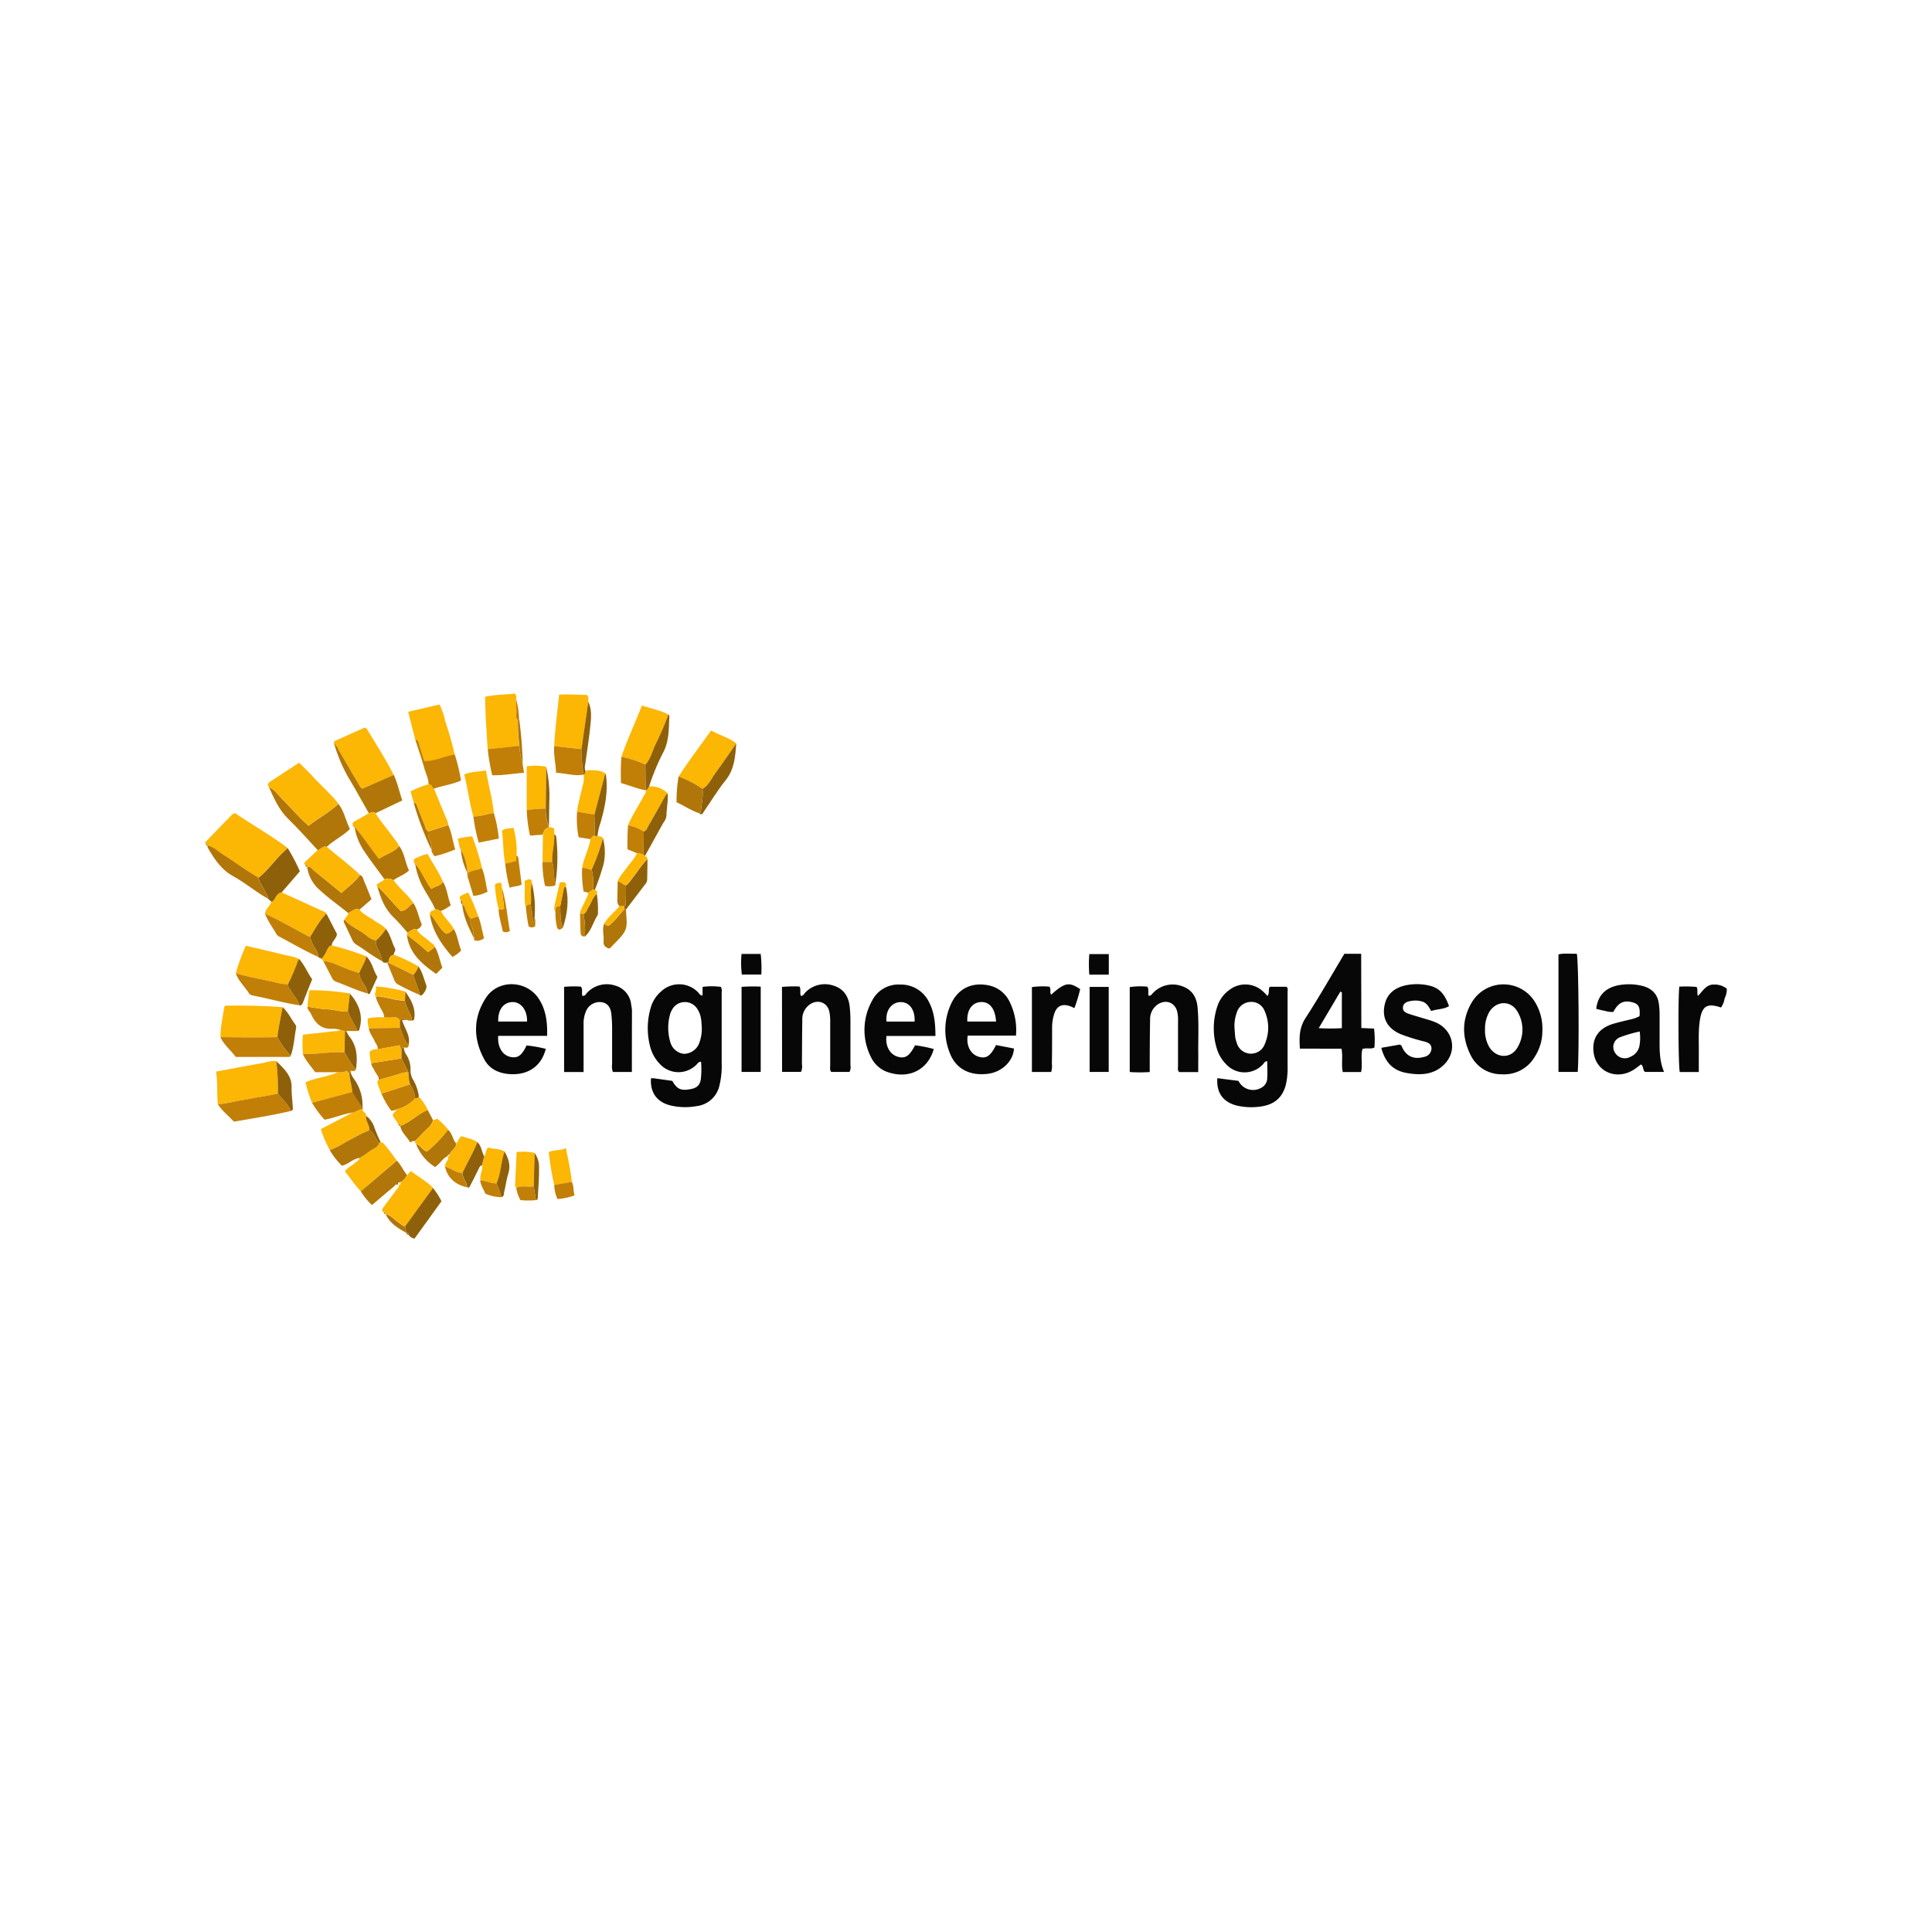 <?xml version="1.0" encoding="UTF-8"?> <svg xmlns="http://www.w3.org/2000/svg" viewBox="0 0 595.28 595.28"><defs><style>.cls-1{fill:#fff;}.cls-2{fill:#070707;}.cls-3{fill:#fcb604;}.cls-4{fill:#b17609;}.cls-5{fill:#c17f07;}.cls-6{fill:#8e600a;}</style></defs><title>Engineering4Solar</title><g id="Laag_2" data-name="Laag 2"><g id="Laag_1-2" data-name="Laag 1"><rect class="cls-1" width="595.28" height="595.28"></rect><g id="K9Ciqu.tif"><path class="cls-2" d="M200.58,332.23c.57,0,1,0,1.4.08l5.17.73c1.45,2.57,2.66,3.1,5.67,2.53,1.86-.35,2.81-1.19,3.1-2.94a26,26,0,0,0,.08-5.51c-.91.07-1.1.67-1.49,1a7.79,7.79,0,0,1-11.29-.39,11.86,11.86,0,0,1-2.81-4.93,22.29,22.29,0,0,1,.08-12.28,10.35,10.35,0,0,1,3.16-5,8.11,8.11,0,0,1,11.41.2c.38.37.56,1,1.41,1v-2.64a20.36,20.36,0,0,1,5.65,0,2.89,2.89,0,0,1,.24,1.71c0,7.27,0,14.54,0,21.81a25.53,25.53,0,0,1-.77,7.21,8.14,8.14,0,0,1-6.93,6,19.69,19.69,0,0,1-7.73-.13C202.53,339.74,200.25,336.73,200.58,332.23Zm15.66-15.4c-.1-1.94-.12-3.91-1.21-5.67a4.52,4.52,0,0,0-4-2.41,4.46,4.46,0,0,0-4,2.44,5.07,5.07,0,0,0-.56,1.3,15.46,15.46,0,0,0,.06,8.58,4.91,4.91,0,0,0,4.14,3.63,5.09,5.09,0,0,0,4.75-3.25A12.59,12.59,0,0,0,216.24,316.83Z"></path><path class="cls-2" d="M390.53,306.89c.76-1.06.14-2,.71-2.85h5.13c.58.44.36,1,.36,1.53q0,11.49,0,23a22.72,22.72,0,0,1-.58,5.82c-1,3.62-3.32,5.85-7.34,6.49a20,20,0,0,1-7.49-.18c-4.36-1-6.6-3.94-6.23-8.5l6.51.84a5,5,0,0,0,6.92,2.17,3.36,3.36,0,0,0,1.93-3.08c.12-1.71,0-3.43,0-5.16-.83,0-1,.71-1.46,1.12a7.7,7.7,0,0,1-11.11-.09,11.45,11.45,0,0,1-2.94-4.85,21.37,21.37,0,0,1,.1-12.95,10.07,10.07,0,0,1,3.93-5.32,8,8,0,0,1,10.09.51C389.54,305.8,390,306.29,390.53,306.89Zm-10.17,9.68c.08,1,.12,2,.24,3a7.79,7.79,0,0,0,.42,1.59,4.55,4.55,0,0,0,8.76.33,12.58,12.58,0,0,0-.07-9.85,4.36,4.36,0,0,0-4.4-2.93,4.57,4.57,0,0,0-4.21,3.19A12.25,12.25,0,0,0,380.36,316.57Z"></path><path class="cls-2" d="M419.45,316.75l3.92.17a29.78,29.78,0,0,1,.11,5.84c-1.17.59-2.39,0-3.69.46-.6,2.24.11,4.68-.42,7.09h-5.64c-.51-2.31.1-4.66-.39-7.2H400.52c-.22-3.44-.22-6.42,1.71-9.4,4.2-6.48,8-13.17,12-19.84h5.17Zm-6-11-.47-.21-6.66,11.25a58.87,58.87,0,0,0,7.13,0Z"></path><path class="cls-2" d="M512.73,330.28h-5.87c-.79-.62-.35-1.75-1.26-2.31-.7.52-1.39,1.09-2.14,1.57-5.25,3.4-11.58.79-12.42-5.1-.64-4.47,1.47-7.63,6.06-9,1.75-.52,3.55-.91,5.33-1.35a10,10,0,0,0,2.74-1c.23-2.74-.26-3.72-2.08-4.23-2.75-.77-4.44,0-6,2.93a7.13,7.13,0,0,1-2.64-.35c-.9-.13-1.77-.4-2.63-.6.5-4.19,2.92-6.6,7.19-7.33a17.43,17.43,0,0,1,6.49.14c3.06.63,5.09,2.32,5.57,5.32a23.1,23.1,0,0,1,.28,3.27c0,2.27,0,4.53,0,6.8C511.37,322.8,511.13,326.56,512.73,330.28Zm-7.52-12.46a43.93,43.93,0,0,0-6,1.75,3.21,3.21,0,0,0-1.65,4.7,3.52,3.52,0,0,0,4.9,1.29,4.53,4.53,0,0,0,2.7-3.43A13.39,13.39,0,0,0,505.21,317.83Z"></path><path class="cls-2" d="M475.23,317.63a14.58,14.58,0,0,1-2.33,7.95A10.9,10.9,0,0,1,462.76,331a10.46,10.46,0,0,1-9.59-5.82c-2.76-5.45-2.85-11.08.37-16.43a11.37,11.37,0,0,1,19.33-.14A15.71,15.71,0,0,1,475.23,317.63Zm-17.67-.49a10.15,10.15,0,0,0,1.37,5.58c2.25,3.45,6.64,3.52,8.64,0a10.74,10.74,0,0,0,0-11c-2-3.54-6.46-3.45-8.65,0A10.27,10.27,0,0,0,457.56,317.14Z"></path><path class="cls-2" d="M240.94,304.08a43.19,43.19,0,0,1,5.4-.12c.54,1,0,2,.44,2.89.74,0,.93-.59,1.31-1a8.33,8.33,0,0,1,8.71-2.17c3.22,1,4.66,3.4,5,6.44.14,1.32.22,2.65.23,4q0,7,0,14.07a3.13,3.13,0,0,1-.29,2.09H256.1c-.53-.73-.29-1.45-.3-2.13,0-4.46,0-8.91,0-13.37a13.53,13.53,0,0,0-.31-3.26c-.74-2.86-3.79-3.74-6.23-1.85a5.57,5.57,0,0,0-2.06,4.61c-.08,4.53-.07,9.07-.12,13.6a4.12,4.12,0,0,1-.27,2.38h-5.84Z"></path><path class="cls-2" d="M369.19,330.33h-5.84c-.62-.58-.38-1.24-.38-1.83,0-4.61,0-9.22,0-13.83a10.76,10.76,0,0,0-.33-3.26c-.84-2.64-3.54-3.52-5.94-1.92a5.42,5.42,0,0,0-2.33,4.72c-.09,3.75-.09,7.5-.12,11.25,0,1.55,0,3.1,0,4.85a44.79,44.79,0,0,1-6.16,0V304.14a22.93,22.93,0,0,1,5.4-.14c.64.93.08,1.92.46,2.83.79,0,1-.64,1.44-1a8.3,8.3,0,0,1,8.74-2c3.2,1.06,4.59,3.5,4.86,6.53.45,4.91.15,9.84.22,14.76C369.21,326.77,369.19,328.47,369.19,330.33Z"></path><path class="cls-2" d="M168.16,323.16c-1.32,5.38-5.54,8.18-11.12,7.79-3.44-.24-6.23-1.62-7.78-4.46-3.49-6.36-3.53-12.88.43-19,3.8-5.89,12.69-5.55,16.43.41,2.14,3.41,2.58,7.17,2.45,11.27H153.5c-.26,3.43,1.32,6,3.84,6.5,2.19.44,3.44-.44,4.9-3.55A42.4,42.4,0,0,1,168.16,323.16Zm-5.77-8.4c.12-3.64-2-6.17-4.68-6s-4.32,2.45-4.2,6Z"></path><path class="cls-2" d="M306.9,322l5.51,1.06c-.17,3.85-3.68,7.25-8,7.79-5.66.72-10-1.56-11.83-6.58A19,19,0,0,1,293,309.4c2.15-4.78,6.36-6.82,11.48-5.82a9.18,9.18,0,0,1,6.56,5,19.73,19.73,0,0,1,2,10.5H298.17c-.52,3.11.92,5.77,3.33,6.5S305.18,325.37,306.9,322Zm0-7.25c-.25-4-2-6.14-4.7-6s-4.35,2.5-4.15,6Z"></path><path class="cls-2" d="M288.23,319.19H273.15c-.44,3,1,5.69,3.42,6.39s3.62-.2,5.38-3.52a43.33,43.33,0,0,1,5.76,1.16c-1.75,6.26-7.37,9.2-13.66,7.28a8.88,8.88,0,0,1-5.65-4.71,18.47,18.47,0,0,1,.29-17.43,9.07,9.07,0,0,1,8.68-5,9.58,9.58,0,0,1,8.92,5.5C287.92,312,288.19,315.4,288.23,319.19Zm-6.43-4.42c.2-3.62-1.58-6.05-4.35-6s-4.66,2.59-4.3,6Z"></path><path class="cls-2" d="M425.6,322.85l5.69-1c.65.25.63.61.76.88,1.3,2.77,3.63,3.79,6.72,2.92a2.73,2.73,0,0,0,2.29-2.47c.06-1.36-.85-1.92-2.09-2.25a57.31,57.31,0,0,1-7.38-2.28c-4.13-1.75-5.89-5-4.93-9.17.73-3.16,2.87-5,6.16-5.82a16.6,16.6,0,0,1,7.48,0c3.09.69,4.8,2.47,6.16,6.35-1.64,1-3.62.86-5.5,1.5-.69-1.22-1.27-2.45-2.75-2.92a7.46,7.46,0,0,0-3.72-.13c-1.12.21-2.12.66-2.22,1.9s.8,1.66,1.77,2c1.17.41,2.38.74,3.57,1.11,1.51.47,3.06.85,4.51,1.44,5.45,2.21,7,8.42,3.23,12.68-3.21,3.58-7.54,3.81-12,3S426.7,327,425.6,322.85Z"></path><path class="cls-2" d="M194.69,330.3h-5.85a5,5,0,0,1-.24-2.4c0-3.67,0-7.34,0-11,0-1.48-.08-3-.23-4.44-.22-2.15-1.23-3.36-2.89-3.65a4.55,4.55,0,0,0-4.85,2.58,9.88,9.88,0,0,0-.82,4.35c0,4.06,0,8.12,0,12.19,0,.76,0,1.52,0,2.38h-6V304.07A30.37,30.37,0,0,1,179,304c.65.9.12,1.89.45,2.83.93.13,1.14-.72,1.62-1.14a8.37,8.37,0,0,1,8.55-2,6.77,6.77,0,0,1,4.87,6,12.25,12.25,0,0,1,.23,1.62C194.7,317.6,194.69,323.84,194.69,330.3Z"></path><path class="cls-3" d="M63.41,260c-.46-.31-.08-.56.1-.76q3.86-4,7.74-8a1.83,1.83,0,0,1,1.26-.67c5.19,3.62,11,6.77,16.12,10.74a30.12,30.12,0,0,0-3.06,3c-2,2.05-3.63,4.37-5.94,6.13-3.73-2.15-7.14-4.73-10.77-7-1.61-1-3-2.43-4.94-2.91H64A.61.61,0,0,0,63.41,260Z"></path><path class="cls-2" d="M323.88,330.29h-5.93V304.14a24.09,24.09,0,0,1,5.36-.14c.69.79,0,1.74.57,2.47,4.23-3.75,5.48-4,8.94-1.7a48.27,48.27,0,0,1-1.77,5.84c-.52-.23-.87-.41-1.25-.55-2.4-.89-4.09-.18-4.91,2.11a14,14,0,0,0-.72,4.62c0,3.67,0,7.35-.07,11A5.88,5.88,0,0,1,323.88,330.29Z"></path><path class="cls-2" d="M517.42,304a37.82,37.82,0,0,1,5.34.09c.43.9.07,1.78.37,2.78,1.53-1.42,2.46-3.56,5-3.52a6.08,6.08,0,0,1,3.92,1.27,6.12,6.12,0,0,1-.67,3,6.44,6.44,0,0,1-1.11,2.81c-4.18-1.42-5.78-.51-6.47,3.65-.57,3.42-.33,6.86-.37,10.3,0,1.94,0,3.87,0,5.93h-5.87C517.13,328.61,517,307.51,517.42,304Z"></path><path class="cls-2" d="M486.12,330.27h-5.93V294.06c1.89-.44,3.79-.12,5.65-.19C486.4,295.64,486.62,324.73,486.12,330.27Z"></path><path class="cls-3" d="M82.9,242.6c-.77-.85-.25-1.39.52-1.89L92.17,235c1.44,1.45,2.9,2.81,4.23,4.28,2.58,2.84,5.57,5.35,7.91,8.39-2.77,2.58-6.17,4.39-9.23,6.75-3.12-2.71-5.62-5.76-8.41-8.54C85.48,244.73,84.58,243.28,82.9,242.6Z"></path><path class="cls-3" d="M67.13,340.24c-.36-3.31,0-6.63-.56-10.06,4.88-.9,9.43-1.78,14-2.58,1.51-.26,3-.88,4.58-.62a75,75,0,0,1,.49,10c-3.4.63-6.8,1.3-10.21,1.86C72.65,339.28,69.95,340,67.13,340.24Z"></path><path class="cls-3" d="M102.91,229a.57.57,0,0,1,.37-.75c3.06-1.38,6.14-2.75,9.08-4.07.34.17.55.21.62.32,2.85,4.73,5.84,9.39,8.35,14.3L111.71,243a1.81,1.81,0,0,1-.91-.86q-3.21-5.52-6.43-11A5.41,5.41,0,0,0,102.91,229Z"></path><path class="cls-3" d="M67.92,319.55c0-3.2.76-6.31,1.22-9.41.22-.13.35-.28.49-.28,5.83-.08,11.65,0,17.46.47-.66,3-1.24,6.09-1.62,9.18C79.62,319.69,73.77,319.62,67.92,319.55Z"></path><path class="cls-3" d="M128,228.05l-2.24-8.74,9.66-2.23a20.11,20.11,0,0,1,1.76,5.17,98.85,98.85,0,0,1,2.95,10.36c-3.19.39-6.12,2.05-9.39,2-.64-2.06-1.24-3.88-1.76-5.72C128.8,228.32,128.55,228.06,128,228.05Z"></path><path class="cls-2" d="M234.39,330.27h-5.9v-26.2a46.87,46.87,0,0,1,5.9-.07Z"></path><path class="cls-2" d="M335.73,304.08h5.88v26.2h-5.88Z"></path><path class="cls-3" d="M150.28,230.83c-.39-5.34-.73-10.69-.8-16.14,3.11-.7,6.19-.62,9.13-1,.64.58.48,1.22.44,1.83,0,1.15,0,2.3.06,3.44s-.44,2.14.44,3.07a64.07,64.07,0,0,0,.48,7.87Z"></path><path class="cls-3" d="M72.64,299.89a61.71,61.71,0,0,1,3.12-8.49c3.9.92,7.68,1.78,11.45,2.72,1.67.42,3.44.56,5,1.41a2.21,2.21,0,0,0-.56,1,57.55,57.55,0,0,1-2.91,6.76,15.06,15.06,0,0,1-3.89-.6C80.76,301.74,76.64,301.06,72.64,299.89Z"></path><path class="cls-3" d="M209.1,239.26c3.08-4.81,6.59-9.36,10-14.2,2.64,1.52,5.5,2.18,7.73,4-2.12,3-4.17,6.13-6.38,9.11-1.25,1.69-2,3.74-4,4.95A33.68,33.68,0,0,0,209.1,239.26Z"></path><path class="cls-4" d="M82.9,242.6c1.68.68,2.58,2.14,3.76,3.32,2.8,2.78,5.29,5.82,8.41,8.54,3.06-2.36,6.46-4.17,9.23-6.75,1.8,2.31,2.21,5.16,3.52,7.73-2.16,2.16-5,3.42-7.16,5.5-1.23-.43-1.77.82-2.77,1-3-3.23-5.92-6.56-9.11-9.65C85.91,249.47,84.43,246,82.9,242.6Z"></path><path class="cls-3" d="M170.75,229.89c.23-5.26,1-10.46,1.53-15.86,3-.21,5.85.09,8.61.09.67.75.26,1.47.39,2.13-.29,2-.59,3.95-.87,5.93q-.63,4.32-1.24,8.64Z"></path><path class="cls-3" d="M191.46,233.17c1.83-5.27,4.2-10.34,6.33-15.79,2.79.95,5.63,1.41,8.15,2.79a88,88,0,0,1-4.07,9.4c-.92,2-1.45,4.25-3,6A34.2,34.2,0,0,0,191.46,233.17Z"></path><path class="cls-3" d="M81.65,281.52c.14-1.48,1.59-2.35,2-3.72,1-.37,1.14-1.41,1.78-2.07.4-.41.67-.83,1.34-.78q6.31,2.87,12.62,5.75c.43.2,1,.3,1.18.79-2.08,2.09-3.39,4.65-4.95,7.06a2,2,0,0,1-1.14-.37C90.22,285.93,86,283.53,81.65,281.52Z"></path><path class="cls-3" d="M118.25,373.57c-1-.73-.24-1.36.18-1.95,1.23-1.72,2.52-3.4,3.78-5.1.31-.43.83-.78.67-1.41l0,0c.69,0,.52-.55.61-.92a5,5,0,0,0,2-2.18l1.1-1.2c2.38,1.79,4.87,3.22,6.9,5.21l-8.55,11.75c-.88.08-1.26-.65-1.87-1-1.45-.84-2.4-2.35-4.2-2.72l0,0A.62.62,0,0,0,118.25,373.57Z"></path><path class="cls-4" d="M102.91,229a5.41,5.41,0,0,1,1.46,2.13q3.22,5.51,6.43,11a1.81,1.81,0,0,0,.91.86l9.62-4.22c1.17,2.48,1.68,5.14,2.63,7.85l-8.25,3.94c-.69-.67-1.38-.19-2.07,0-2.08-3.65-4.09-7.35-6.27-10.95A48.61,48.61,0,0,1,102.91,229Z"></path><path class="cls-3" d="M97.89,261.9c1-.14,1.54-1.4,2.77-1,3.38,2.94,7.07,5.55,10.27,8.68-1.52,2.15-3.71,3.66-5.72,5.57-2.91-2.37-5.63-4.62-8.38-6.83-.66-.53-1.09-1.44-2.22-1.29h0c0-.33-.25-.48-.57-.53-.69-.62,0-.95.35-1.3C95.58,264.11,96.74,263,97.89,261.9Z"></path><path class="cls-5" d="M67.13,340.24c2.81-.19,5.52-1,8.28-1.41,3.42-.56,6.81-1.23,10.21-1.86,1.42,1.73,3.1,3.3,4.08,5.32-5.81,1.38-11.72,2.28-17.63,3.31C70.36,343.74,68.41,342.27,67.13,340.24Z"></path><path class="cls-3" d="M111.18,367.07c-1.83-1.89-3.23-4.06-4.91-6.18.85-1.13,2.14-1.71,3.13-2.61.52-.47,1.32-.7,1.37-1.53a28.6,28.6,0,0,0,3-2c1.06-.88,2.73-1.18,3.1-2.74l.22,0h.23a1,1,0,0,1,1,.48,63.92,63.92,0,0,1,3.93,5.12Z"></path><path class="cls-4" d="M94.62,267.06c1.13-.15,1.56.76,2.22,1.29,2.75,2.22,5.47,4.46,8.38,6.83,2-1.9,4.2-3.41,5.72-5.57.91.36,1,1.24,1.26,1.93.79,1.79,1.48,3.61,2.26,5.53l-3.7,3.21c-1.49-.64-2.34.71-3.52,1-3.15-2.52-6.48-4.88-9.37-7.64A11.63,11.63,0,0,1,94.62,267.06Z"></path><path class="cls-5" d="M67.92,319.55c5.85.07,11.7.14,17.55,0a24,24,0,0,0,4.12,5.75.61.61,0,0,1-.57.36H72.64C71.12,323.56,69,322,67.92,319.55Z"></path><path class="cls-6" d="M86.75,275c-.66-.06-.94.37-1.34.78-.64.66-.77,1.7-1.78,2.07l-1-.9c.05-.83-.56-1.42-.86-2.12-.64-1.49-1.78-2.77-2.11-4.38,2.31-1.76,4-4.08,5.94-6.13a30.12,30.12,0,0,1,3.06-3,59.63,59.63,0,0,1,3.74,7.15Z"></path><path class="cls-3" d="M113.64,250.59c.69-.2,1.38-.67,2.07,0,1.8,2.86,4.07,5.41,6,8.15a6.55,6.55,0,0,1,1.25,2c-1.63,2-4.23,2.51-6.25,4-2.62-3.34-4.81-6.78-7.53-9.87l0,0-.41-.56c-.44-.82.28-1.09.81-1.41C111,252.1,112.31,251.35,113.64,250.59Z"></path><path class="cls-3" d="M111.72,341.69c-.17.94,1.28,1.16,1.08,2.11-.27,1.6,1.16,2.86,1,4.43A38.88,38.88,0,0,0,109,350.6c-2.51,1.19-4.72,2.87-7.39,3.77a39.51,39.51,0,0,1-2.76-6.47l9.8-5.11C109.74,342.6,110.57,341.75,111.72,341.69Z"></path><path class="cls-3" d="M133.71,243l3.59,8.72a8.15,8.15,0,0,1,.83,2.44l-6.2,2a3,3,0,0,1-1-1.77c-.8-2.1-1.67-4.18-2.44-6.29-.19-.52-.38-.82-1-.81l-1-3.44a30.22,30.22,0,0,1,5.56-2.2C133.12,241.59,133,242.8,133.71,243Z"></path><path class="cls-3" d="M145.84,251.53c-1.22-4.21-1.73-8.55-2.79-12.92,2.15-.91,4.39-.79,6.7-1.23.74,4.57,2,8.77,2.41,13.13C150,250.75,148,251.62,145.84,251.53Z"></path><path class="cls-3" d="M96.14,339.78a42.17,42.17,0,0,1-2-6.3c3.19-1.48,6.8-1.65,9.92-3.1a4.64,4.64,0,0,0,2.73-.43l.84,1c0,1.88.73,3.66,1,5.51Z"></path><path class="cls-4" d="M109.24,254.82c2.72,3.09,4.91,6.52,7.53,9.87,2-1.47,4.62-2,6.25-4,1.66,2.27,1.79,5,3,7.52-1.46,1.37-3.33,1.92-4.78,3a3.6,3.6,0,0,0-2.85-.38c-2.14-3-4.4-5.86-6.4-8.91A18.62,18.62,0,0,1,109.24,254.82Z"></path><path class="cls-5" d="M133.71,243c-.74-.24-.59-1.45-1.66-1.34,0-1.75-.85-3.31-1.32-5-.83-2.92-1.83-5.8-2.75-8.69.58,0,.83.27,1,.81.52,1.84,1.12,3.66,1.76,5.72,3.27.09,6.2-1.58,9.39-2a58.06,58.06,0,0,1,1.92,8C139.28,241.71,136.38,242.07,133.71,243Z"></path><path class="cls-5" d="M72.64,299.89c4,1.17,8.12,1.85,12.18,2.78a15.06,15.06,0,0,0,3.89.6c0,.82.57,1.39.95,2.05.82,1.47,2.17,2.69,2.5,4.4-4.84-.71-9.53-2.09-14.31-3a1.77,1.77,0,0,1-1.05-.56C75.42,304,73.5,302.27,72.64,299.89Z"></path><path class="cls-3" d="M93.33,324.75a35.31,35.31,0,0,1,0-5.93l9.39-1.07c.72-.08,1.51.07,2.13-.44l1.4.43-.11,6.49C101.86,324,97.62,324.9,93.33,324.75Z"></path><path class="cls-5" d="M150.28,230.83l9.76-1a23.53,23.53,0,0,0,1,5.71l.43,2.57c-3.36.22-6.47.84-9.82.75A63.37,63.37,0,0,1,150.28,230.83Z"></path><path class="cls-4" d="M111.18,367.07l11.1-9.45c1.3,1.32,1.95,3,3.14,4.42a5,5,0,0,1-2,2.18c-.57.09-1.06.24-.61.92l0,0c-.85-.54-1.19.25-1.62.6-2.18,1.79-4.31,3.64-6.56,5.55A18.62,18.62,0,0,1,111.18,367.07Z"></path><path class="cls-3" d="M193.49,254.27c1.3-3,3.11-5.76,4.65-8.65.36-.68,1-1.28.81-2.13v-.07c.71-.08.67-.75,1-1.12a7.4,7.4,0,0,1,5.77,2.15,3.79,3.79,0,0,0-.9,1.1q-2.48,4.44-5,8.86c-.38.66-.53,1.52-1.46,1.8A14,14,0,0,0,193.49,254.27Z"></path><path class="cls-4" d="M101.61,354.37c2.67-.91,4.89-2.59,7.39-3.77a38.88,38.88,0,0,1,4.81-2.36c1.54.91,1.82,2.69,3.06,3.81-.37,1.55-2,1.85-3.1,2.74a28.6,28.6,0,0,1-3,2c-2.05.22-3.35,1.93-5.44,2.38A22.49,22.49,0,0,1,101.61,354.37Z"></path><path class="cls-3" d="M162.29,249.62V236.11a17.69,17.69,0,0,1,6,.15l-.15,12.87A40.06,40.06,0,0,0,162.29,249.62Z"></path><path class="cls-3" d="M177.8,250.09c.33-2.69,1.12-5.3,1.71-7.95a7.82,7.82,0,0,0,.33-3.44v0c.51-.08.25-.7.68-.83.12-.2.25-.59.36-.58,2,.1,4.07-.24,5.76,1.15a2.88,2.88,0,0,0-.33.61q-1.58,6-3.15,12Z"></path><path class="cls-5" d="M96.14,339.78l12.5-3.35a40,40,0,0,0,3.12,4.76l0,.5c-1.15.06-2,.91-3.07,1.1-2.89.41-5.55,1.63-8.69,2.21A31.91,31.91,0,0,1,96.14,339.78Z"></path><path class="cls-5" d="M93.33,324.75c4.29.15,8.53-.76,12.83-.51,1.14,1.76,2,3.71,3.51,5.25-.34.78-1.08.37-1.64.49l-.35.94-.84-1a4.64,4.64,0,0,1-2.73.43h-7C95.83,328.52,94.19,326.87,93.33,324.75Z"></path><path class="cls-4" d="M79.63,270.41c.33,1.62,1.47,2.89,2.11,4.38.3.7.92,1.29.86,2.12-3.76-2.06-7-4.88-10.71-6.91S66,264.62,64,261.16a1.74,1.74,0,0,1-.07-.67c2,.48,3.33,1.9,4.94,2.91C72.49,265.68,75.9,268.26,79.63,270.41Z"></path><path class="cls-5" d="M106.27,317.74l-1.4-.43a9.27,9.27,0,0,0-2.19-.34c-3.69.3-5.54-1.71-6.84-4.52-.35-.76-1.13-1.34-1.11-2.27,2.11.29,4.2.73,6.32.82s4,.87,6.12.55c.7,2.18,2.09,4.06,3.07,6.12l-3.58,0Z"></path><path class="cls-6" d="M124.87,377.8l8.55-11.75a21.49,21.49,0,0,1,2.61,4.07l-8.31,11.51a2.74,2.74,0,0,1-1.8-1.1c-.07-.39-.06-.86-.74-.64l.07-.14-.06.14Z"></path><path class="cls-6" d="M216.47,243.1c2-1.2,2.72-3.26,4-4.95,2.21-3,4.26-6.07,6.38-9.11-.28,4-.54,8-3.32,11.44-2.43,3-4.44,6.39-6.66,9.58-.3.43-.52,1.31-1.4.54.16-.16.44-.31.46-.49C216.14,247.78,216.72,245.47,216.47,243.1Z"></path><path class="cls-5" d="M170.75,229.89l8.41.93a45.7,45.7,0,0,0,.68,7.85v0c-2.85.58-5.54-.48-8.5-.54C171.23,235.27,170.55,232.61,170.75,229.89Z"></path><path class="cls-3" d="M107.18,311.55c-2.09.32-4.07-.46-6.12-.55s-4.21-.53-6.32-.82a41.31,41.31,0,0,1,.63-5.09,80.49,80.49,0,0,1,12.44,1Z"></path><path class="cls-5" d="M81.65,281.52c4.4,2,8.57,4.41,12.82,6.66a2,2,0,0,0,1.14.37,6.84,6.84,0,0,0,1,2.77c.51,1.18,1.58,2.16,1.51,3.55-4.13-1.84-8-4.15-12-6.24a2.29,2.29,0,0,1-.91-.77C84,285.75,82.51,283.8,81.65,281.52Z"></path><path class="cls-4" d="M127.39,278.26c1.34,2.08,1.59,4.51,2.57,6.55-.22.95-.9,1.27-1.54,1.62-1.28-.64-1.9.77-2.95.83-1.34-1.5-2.59-3.09-4.06-4.47-2.9-2.72-4.15-6.15-5.17-9.71,2.67,2.32,4.68,5.19,7.28,7.62C125.4,280.63,126,278.91,127.39,278.26Z"></path><path class="cls-3" d="M102.25,291.33a82.56,82.56,0,0,1,10.6,3.33c-.34,1.86-1.52,3.41-2.15,5.16a44.11,44.11,0,0,1-4.59-1.64c-2.14-.77-4.12-2-6.51-2.07a.56.56,0,0,1-.33-.58,1,1,0,0,1,0-.27,11.93,11.93,0,0,0,1.66-2.79C101.21,292,101.4,291.31,102.25,291.33Z"></path><path class="cls-4" d="M216.47,243.1c.25,2.37-.33,4.68-.56,7,0,.17-.3.33-.46.49-2.49-.85-4.62-2.31-7-3.41a47.07,47.07,0,0,1,.63-7.93A33.68,33.68,0,0,1,216.47,243.1Z"></path><path class="cls-3" d="M137.11,359.45c-.24-1.21,1.44-2,.88-3.25l0,0c.49.18.47-.18.53-.44.43-1.3,2.16-1.93,2.06-3.5.68-.58.69-1.58,1.63-2.18,1.6.56,3.41.82,4.91,1.85-1.29,3.24-3.08,6.26-4.58,9.41C140.4,361.43,139,359.86,137.11,359.45Z"></path><path class="cls-5" d="M191.46,233.17a34.2,34.2,0,0,1,7.39,2.4l.08,7.85v.07c-2.55-.43-4.88-1.48-7.59-2.21A72.07,72.07,0,0,1,191.46,233.17Z"></path><path class="cls-6" d="M102.25,291.33c-.85,0-1,.63-1.35,1.15a11.93,11.93,0,0,1-1.66,2.79.92.92,0,0,0-.47-.06.71.71,0,0,1-.64-.34c.07-1.39-1-2.37-1.51-3.55a6.84,6.84,0,0,1-1-2.77c1.55-2.41,2.87-5,4.95-7.06l3.25,6.28C103.69,289.27,102.2,290,102.25,291.33Z"></path><path class="cls-3" d="M159.06,366c-.44-.36-.34-.84-.32-1.3.14-3.16.28-6.32.44-9.73a16.86,16.86,0,0,1,5.52.25l-.26,10.3C162.68,365.9,160.79,365.11,159.06,366Z"></path><path class="cls-3" d="M107.23,281.29c1.19-.3,2-1.64,3.52-1,1.28,1.57,3.25,2.33,4.84,3.53,1.08.82,2.44,1.3,3.29,2.38a15.45,15.45,0,0,1-3,3.55c-1.72-.15-2.76-1.4-4-2.26-1.93-1.32-4.19-2.25-5.69-4.09C106.24,282.57,107.4,282.22,107.23,281.29Z"></path><path class="cls-3" d="M170.77,365.1A88.24,88.24,0,0,1,169.08,355c1.74-.9,3.59-.3,5.29-1.3.71,3.76,1.51,7.09,1.82,10.5Z"></path><path class="cls-3" d="M149.2,356.27c.61-.75.28-1.84,1.19-2.68,1.61.47,3.53.25,5.16,1.23-.15.52-.33,1-.46,1.55-.7,2.76-.93,5.62-2,8.29-1.76,0-3.34-.85-5.07-1-.3-1.59.81-3,.55-4.61Z"></path><path class="cls-5" d="M99.6,296.11c2.39.09,4.37,1.3,6.51,2.07a44.11,44.11,0,0,0,4.59,1.64,6,6,0,0,0,.9,2.55c.58,1.22,1.59,2.29,1.63,3.72-3.36-.93-6.46-2.46-9.72-3.62a2.16,2.16,0,0,1-1.2-1.13Z"></path><path class="cls-4" d="M140.52,352.28c.1,1.57-1.63,2.2-2.06,3.5-.3,0-.58.06-.53.44l0,0c-1.63.71-2.32,2.36-3.88,3.35a14.29,14.29,0,0,1-5.86-7.13c1.39.42,1.89,1.94,3.36,2.37a38.94,38.94,0,0,0,6.47-6.73C139.41,349.21,139.44,351,140.52,352.28Z"></path><path class="cls-6" d="M198.94,243.43l-.08-7.85c1.57-1.75,2.1-4,3-6a88,88,0,0,0,4.07-9.4c.11.1.32.21.32.31-.21,3.71,0,7.42-1.72,11A68.81,68.81,0,0,0,200,242.3C199.62,242.68,199.65,243.34,198.94,243.43Z"></path><path class="cls-5" d="M125.85,322.33c-.25.8-1,.33-1.48.49-.86-.41-.37.51-.7.62-.49-.35-.13-1.08-.68-1.36l-6.68,1.26c.29-1-.53-1.72-.88-2.55-.56-1.35-1.63-2.49-1.8-4l9.58-.1c.9,1.75,1.18,3.77,2.68,5.25v0A.84.84,0,0,1,125.85,322.33Z"></path><path class="cls-6" d="M92.17,309.72c-.33-1.71-1.68-2.93-2.5-4.4-.37-.67-1-1.23-.95-2.05a57.55,57.55,0,0,0,2.91-6.76,2.21,2.21,0,0,1,.56-1c1.67,1.84,2.5,4.14,4,6.22-1,2.44-1.94,4.88-2.9,7.33C93,309.57,92.81,309.92,92.17,309.72Z"></path><path class="cls-5" d="M131.93,256.21l6.2-2c1.08,2.38,1.32,5,2.15,7.5a37.27,37.27,0,0,1-5.95,2,.61.61,0,0,1-.86-.56c-.1-.46.17-1-.51-1.3v0a6.19,6.19,0,0,0-.47-2.93A4.64,4.64,0,0,1,131.93,256.21Z"></path><path class="cls-4" d="M136.49,271.7c1.36,2.25,1.43,4.86,2.42,7.23a16,16,0,0,1-3,1.75c-.65,0-1.11-.64-1.81-.49-1-2.4-2.53-4.54-3.76-6.83a22.57,22.57,0,0,1-2.43-7.29c2.08,2.27,3,5.22,5,7.82C134.17,273,135.72,273,136.49,271.7Z"></path><path class="cls-5" d="M145.84,251.53c2.19.1,4.2-.77,6.32-1a39.23,39.23,0,0,1,1.53,7.85l-6.19,1.24A54.07,54.07,0,0,1,145.84,251.53Z"></path><path class="cls-6" d="M198.35,256.21c.93-.28,1.08-1.14,1.46-1.8q2.55-4.41,5-8.86a3.79,3.79,0,0,1,.9-1.1c.22,2.35-.36,4.66-.37,7a4.77,4.77,0,0,1-1,2.13q-2.81,5.09-5.62,10.17l-.46-.43Z"></path><path class="cls-3" d="M127.39,278.26c-1.37.65-2,2.37-3.86,2.44-2.6-2.43-4.61-5.3-7.28-7.62-.5-.62.2-.74.51-1,.54-.43,1.32-.59,1.68-1.24a3.6,3.6,0,0,1,2.85.38C123.09,273.76,125.67,275.68,127.39,278.26Z"></path><path class="cls-4" d="M134,291.74c1.17,2,1.49,4.25,2.31,6.42l-1.92,1.91c-4.53-3.08-8.35-6.49-9-12a80.43,80.43,0,0,1,6.5,5.3Z"></path><path class="cls-6" d="M89.59,325.27a24,24,0,0,1-4.12-5.75c.38-3.08,1-6.14,1.62-9.18,1.71,1.53,2.58,3.59,3.91,5.35a1.38,1.38,0,0,1,.22,1.12C90.68,319.63,90.57,322.52,89.59,325.27Z"></path><path class="cls-4" d="M131.79,342l1.65,3.16a5.14,5.14,0,0,1-1.72,2.51c-1.3,1.29-2.56,2.61-3.84,3.91a1.93,1.93,0,0,0-1.49.43c-1-1.82-2.8-3.1-3.09-5.19a3,3,0,0,0,1.53-.62C127.25,345,129.19,343,131.79,342Z"></path><path class="cls-5" d="M122.09,341.84a2.82,2.82,0,0,1-1.56.38,25.37,25.37,0,0,1-3-5.26l8.81-2.87a9.34,9.34,0,0,1,1.61,4.3A11.24,11.24,0,0,1,122.09,341.84Z"></path><path class="cls-5" d="M126.88,314.44a2.67,2.67,0,0,1-1.6-.22,1.55,1.55,0,0,0-2.07.28c-.41-.57-.72-1.16-1.7-1a28.29,28.29,0,0,1-3.23,0c.19-1.34-.84-2.29-1.28-3.43a14.39,14.39,0,0,1-1.2-2.78c.66-.56,1.33-.2,2.05-.1,2.3.33,4.52,1.14,6.89,1.11a8.17,8.17,0,0,0,.68,2.16C125.9,311.76,126.94,312.93,126.88,314.44Z"></path><path class="cls-3" d="M127.88,351.62c1.28-1.3,2.54-2.62,3.84-3.91a5.14,5.14,0,0,0,1.72-2.51l1.25-.49a19.35,19.35,0,0,1,3.38,3.34,38.94,38.94,0,0,1-6.47,6.73c-1.47-.43-2-2-3.36-2.37C127.86,352.26,127.9,351.93,127.88,351.62Z"></path><path class="cls-4" d="M192.9,280.2c-.05,2.18.62,4.57-.28,6.49s-2.94,3.56-4.48,5.3a1.91,1.91,0,0,1-.45.27c-1.14-.32-1.83-.95-1.72-2.17.17-1.9-.58-3.84.29-5.71a1.22,1.22,0,0,0,1.31.84c1.93-1.43,3.19-3.43,4.87-5.09A2.13,2.13,0,0,1,192.9,280.2Z"></path><path class="cls-3" d="M142,261.83c-.66-1-.53-2.23-1-3.39a23.69,23.69,0,0,1,4.51-.74,79.71,79.71,0,0,1,3,9.76c-1.25.71-2.83.54-4,1.33l-.49.12h0A14.36,14.36,0,0,0,142,261.83Z"></path><path class="cls-3" d="M136.49,271.7c-.77,1.29-2.32,1.3-3.59,2.2-2-2.6-3-5.55-5-7.82l0,0-.32-.53c-.31-.55,0-.88.49-1.1a16.05,16.05,0,0,1,3.67-1.35C133.27,266,135.23,268.68,136.49,271.7Z"></path><path class="cls-6" d="M192.9,280.2a2.13,2.13,0,0,0-.47-.06l-.08-.91c.65-.33.46-.91.47-1.42,0-1.67,0-3.34.06-5a7.57,7.57,0,0,0,1.61-1.75c1.69-2.1,3.07-4.4,5-6.37q0,3.24-.09,6.48a2.19,2.19,0,0,1-.58,1.26Z"></path><path class="cls-3" d="M122.09,341.84a11.24,11.24,0,0,0,5.81-3.45,1.28,1.28,0,0,0,1.12-.5,14.38,14.38,0,0,1,2.77,4.15c-2.6,1-4.55,2.93-7,4.2a3,3,0,0,1-1.53.62h.06a.66.66,0,0,0-.63-.53L121,343.7C121,342.8,122.06,342.6,122.09,341.84Z"></path><path class="cls-4" d="M106.19,283.4c1.5,1.84,3.76,2.77,5.69,4.09,1.25.85,2.29,2.1,4,2.26-.24,1.19.37,2.21.81,3.25a11,11,0,0,1,1.12,3.19c-2.9-1.5-5.4-3.55-8.17-5.23a3.14,3.14,0,0,1-1.15-1.48c-.81-1.69-1.61-3.39-2.42-5.08C105.9,284,105.73,283.7,106.19,283.4Z"></path><path class="cls-5" d="M116.74,332.73c0-1.14-.93-1.91-1.35-2.88-.33-.76-1-1.37-1-2.28l9.32-1.48,2.1,4.37a4.55,4.55,0,0,0-2.43.34C121.18,331.49,119,332.09,116.74,332.73Z"></path><path class="cls-4" d="M139.87,286.3c1.16,2.09,1.35,4.44,2.23,6.54a8.68,8.68,0,0,1-2.72,2c-3.46-4-6.29-8.16-6.94-13.31,1.91,1.9,2.83,4.53,4.94,6.16C138.63,287.6,139.06,286.68,139.87,286.3Z"></path><path class="cls-5" d="M162.29,249.62a40.06,40.06,0,0,1,5.81-.48,16,16,0,0,0,1,5.69l.09.1c-1.36.21-1.58,1.28-2,2.24l-3.88.29A45,45,0,0,1,162.29,249.62Z"></path><path class="cls-6" d="M149.2,356.27l-.68,2.77c-.7.11-.82.68-1.06,1.16-.83,1.68-1.66,3.36-2.52,5-.19.36-.32,1-1,.58-.1-1.59-1.49-2.81-1.42-4.45,1.49-3.15,3.28-6.18,4.58-9.41C148.41,353.12,148.35,354.89,149.2,356.27Z"></path><path class="cls-6" d="M89.71,342.29c-1-2-2.66-3.59-4.08-5.32a75,75,0,0,0-.49-10c2.35,2.28,4.8,4.48,4.71,8.05-.05,1.94.24,3.89.34,5.83C90.22,341.38,90.42,342,89.71,342.29Z"></path><path class="cls-2" d="M228.48,293.93h5.9a37.32,37.32,0,0,1,.19,6.34h-6A29.46,29.46,0,0,1,228.48,293.93Z"></path><path class="cls-2" d="M341.64,300.3h-6a37.09,37.09,0,0,1,0-6.33h6Z"></path><path class="cls-5" d="M129.35,306.55a67.68,67.68,0,0,1-6.61-3.17A2.46,2.46,0,0,1,121.5,302c-.74-1.8-1.47-3.6-2.2-5.4l.19,0h.19l7.73,3.77C127.83,302.48,129,304.39,129.35,306.55Z"></path><path class="cls-3" d="M155.66,266c-.69-3.35-.53-6.76-1-10.05,1.14-.85,2.34-.62,3.54-.92a26.34,26.34,0,0,1,.95,8.59c-.12.59.18,1.25-.38,1.85C157.71,265.46,156.78,266.18,155.66,266Z"></path><path class="cls-5" d="M177.8,250.09l5.36.9.14,6.57c-.79-.08-1,.59-1.37,1l-3.65-.59A30.7,30.7,0,0,1,177.8,250.09Z"></path><path class="cls-3" d="M116.74,332.73c2.22-.64,4.45-1.24,6.65-1.93a4.55,4.55,0,0,1,2.43-.34,12,12,0,0,0,.48,3.63L117.48,337c-.37-1-.77-2-1.09-3C116.26,333.5,116.11,333,116.74,332.73Z"></path><path class="cls-3" d="M123.71,326.09l-9.32,1.48a10.62,10.62,0,0,1-.45-3.58,3,3,0,0,1,2.37-.66l6.68-1.26c.55.28.2,1,.68,1.36Z"></path><path class="cls-5" d="M198.35,256.21l-.06,7.11c-.72.06-1.25-.68-2-.41l-2.94-1.22a73,73,0,0,1,.16-7.42A14,14,0,0,1,198.35,256.21Z"></path><path class="cls-5" d="M144.47,268.79c1.22-.79,2.8-.63,4-1.33,1,2.32,1.15,4.79,1.76,7.27a11.39,11.39,0,0,1-4.37,1.32l-1.86-6.21C144.58,269.63,144.51,269.21,144.47,268.79Z"></path><path class="cls-6" d="M119.67,296.58h-.19l-.19,0c-.56.07-1.14.19-1.49-.41A11,11,0,0,0,116.7,293c-.44-1-1.05-2.05-.81-3.25a15.45,15.45,0,0,0,3-3.55c1.43,1.8,1.77,4,2.8,6,.4.76-.42,1.27-.35,2C119.95,294.47,119.87,295.56,119.67,296.58Z"></path><path class="cls-3" d="M181.93,258.55c.4-.4.58-1.06,1.37-1l.81.08c.6.11,1.3,0,1.67.65a61.64,61.64,0,0,1-3.51,9.7c-1-.14-1.86-.67-2.89-.55.35-2.3,1.36-4.42,2-6.64A10.82,10.82,0,0,0,181.93,258.55Z"></path><path class="cls-3" d="M196.28,262.91c.77-.27,1.3.46,2,.41l.46.43c.31.26.92.33.68.94-1.89,2-3.27,4.27-5,6.37a7.57,7.57,0,0,1-1.61,1.75c-1-.11-1.54-1.11-2.56-1.17.88-2,2.47-3.61,3.72-5.41A17.58,17.58,0,0,0,196.28,262.91Z"></path><path class="cls-6" d="M113.23,306.09c0-1.43-1-2.5-1.63-3.72a6,6,0,0,1-.9-2.55c.63-1.75,1.81-3.3,2.15-5.16,1.87,1.78,2.11,4.31,3.45,6.35-.7,1.56-1.36,3.06-2.07,4.54C114.07,305.89,114,306.56,113.23,306.09Z"></path><path class="cls-3" d="M167.29,257.15c.37-1,.6-2,2-2.24a2.15,2.15,0,0,1,1.48.44v1.74c.16,2.84-.74,5.62-.61,8.46l-3,0Z"></path><path class="cls-5" d="M155.66,266c1.12.14,2-.58,3.07-.54.56-.59.26-1.26.38-1.85a.94.94,0,0,1,.62.92c.33,2.69.65,5.37,1,8-1.2.66-2.4.51-3.69,1A43.19,43.19,0,0,1,155.66,266Z"></path><path class="cls-6" d="M184.11,257.64l-.81-.08-.14-6.57q1.57-6,3.15-12a2.88,2.88,0,0,1,.33-.61c.82,5.18-.18,10.18-1.62,15.15A16.52,16.52,0,0,0,184.11,257.64Z"></path><path class="cls-3" d="M118.29,313.47a28.29,28.29,0,0,0,3.23,0c1-.11,1.29.48,1.7,1v2.2l-9.58.1a6.47,6.47,0,0,1-.28-3A18,18,0,0,1,118.29,313.47Z"></path><path class="cls-6" d="M183.9,275.39a34.21,34.21,0,0,1,.34,5.75,1.59,1.59,0,0,1-.15.9c-1.36,2.13-1.86,4.72-3.87,6.51a28.15,28.15,0,0,0-.43-6.89c.95-.52,1.09-1.53,1.61-2.31C182.27,278,182.58,276.44,183.9,275.39Z"></path><path class="cls-6" d="M179.84,238.67a45.7,45.7,0,0,1-.68-7.85q.62-4.32,1.24-8.64c.29-2,.58-4,.87-5.93,1.11,2.34.88,4.83.64,7.24-.39,4-1.05,8-1.59,12.06a3.28,3.28,0,0,0,.19,2.29C180.09,238,180.35,238.59,179.84,238.67Z"></path><path class="cls-6" d="M182.27,268a61.64,61.64,0,0,0,3.51-9.7,16.72,16.72,0,0,1,.18,8,74.29,74.29,0,0,1-2.65,7.79l-.56,0C182.65,272,183,270,182.27,268Z"></path><path class="cls-6" d="M153,364.65c1.12-2.67,1.35-5.53,2-8.29.13-.52.3-1,.46-1.55,1.27,2.16,1.93,4.35,1.14,6.86-.57,1.78-.76,3.66-1.23,5.47-.16.6.06,1.46-.89,1.73A25.25,25.25,0,0,0,153,364.65Z"></path><path class="cls-3" d="M124.76,308.25c-2.37,0-4.59-.78-6.89-1.11-.72-.1-1.39-.46-2.05.1-.76-1.11.39-2-.06-3.3a44.61,44.61,0,0,1,9.17,1.6Z"></path><path class="cls-3" d="M119.67,296.58c.19-1,.27-2.11,1.67-2.42a47.07,47.07,0,0,1,7.61,3.63,8.28,8.28,0,0,1-1.55,2.56Z"></path><path class="cls-5" d="M170.77,365.1l5.42-.93c.71,1.3.36,2.74.87,4.13a18.11,18.11,0,0,1-5.31,1.13A11.19,11.19,0,0,1,170.77,365.1Z"></path><path class="cls-6" d="M107.18,311.55l.63-5.43c2.9,3.35,4.23,7,2.83,11.32,0,.1-.25.15-.39.23C109.27,315.62,107.88,313.74,107.18,311.55Z"></path><path class="cls-3" d="M139.87,286.3c-.81.38-1.24,1.3-2.49,1.41-2.12-1.63-3-4.26-4.94-6.16,0-1,1.06-.92,1.61-1.36.7-.14,1.16.48,1.81.49C136.82,282.79,138.81,284.26,139.87,286.3Z"></path><path class="cls-6" d="M106.27,317.74l.4-.05a11.73,11.73,0,0,0,.94,1.63c2.47,3.08,2.57,6.56,2.06,10.16-1.53-1.54-2.36-3.48-3.51-5.25Z"></path><path class="cls-3" d="M134,291.74l-2.11,1.65a80.43,80.43,0,0,0-6.5-5.3l.07-.83c1.05-.06,1.67-1.47,2.95-.83,1,1.66,2.8,2.51,4.14,3.82C133.05,290.74,133.83,291,134,291.74Z"></path><path class="cls-5" d="M167.15,265.58l3,0c.72,2.13.29,4.42,1,6.54a.65.65,0,0,1-.58.85,7.26,7.26,0,0,1-2.64,0A35.28,35.28,0,0,1,167.15,265.58Z"></path><path class="cls-3" d="M142,277.32a1,1,0,0,1-.32-1.07,11.34,11.34,0,0,1,2.58-1.25,55.28,55.28,0,0,1,3.12,7.45c-.87-.08-1.57.51-2.41.55-.79-.52-.92-1.4-1.31-2.13s-.32-1.65-1.22-2.11l0,0C142.47,278.25,142.67,277.67,142,277.32Z"></path><path class="cls-5" d="M182.27,268c.72,2,.38,4,.48,6.07l-1.47,1-1.46-.37a33,33,0,0,1-.45-7.25C180.41,267.31,181.3,267.85,182.27,268Z"></path><path class="cls-5" d="M154.55,273.18c1.4,4.5,1.73,9.15,2.55,13.66a2.07,2.07,0,0,1-2.21.12c-.39-2.23-1.18-4.46-1.26-6.82.62-.07,1.33.27,1.7-.25Z"></path><path class="cls-5" d="M159.06,366c1.72-.88,3.61-.09,5.38-.48l.7,4.26a25.89,25.89,0,0,1-4.78,0A11.34,11.34,0,0,1,159.06,366Z"></path><path class="cls-5" d="M153,364.65a25.25,25.25,0,0,1,1.52,4.22,12.74,12.74,0,0,1-5-1.09c-.52-1.4-1.45-2.62-1.58-4.12C149.7,363.8,151.28,364.61,153,364.65Z"></path><path class="cls-6" d="M123.71,326.09l0-2.65c.33-.11-.17-1,.7-.62a5,5,0,0,0,.93,2.38,8.28,8.28,0,0,1,1.15,4.47,5.43,5.43,0,0,0,.87,3.12,13.74,13.74,0,0,1,1.7,5.09,1.28,1.28,0,0,1-1.12.5,9.34,9.34,0,0,0-1.61-4.3,12,12,0,0,1-.48-3.63Z"></path><path class="cls-5" d="M145,283c.84,0,1.53-.63,2.41-.55.83,2.16,1.13,4.42,1.74,6.63a3.53,3.53,0,0,1-2.62.76c0-.33-.07-.64-.48-.76l0,0a13.26,13.26,0,0,0-.38-2.69C145.37,285.26,144.78,284.18,145,283Z"></path><path class="cls-6" d="M127.4,300.35a8.28,8.28,0,0,0,1.55-2.56c1.23,1.75,1.64,3.8,2.38,5.72.36.92-.63,2.71-1.61,3.27-.05,0-.24-.15-.37-.23C129,304.39,127.83,302.48,127.4,300.35Z"></path><path class="cls-6" d="M174.39,273.33c1,4.23.36,8.36-.91,12.44-1-2.12-.76-4.38-.85-6.6.37-1.89.73-3.78,1.13-5.66C173.82,273.2,174.18,273.4,174.39,273.33Z"></path><path class="cls-6" d="M165.15,369.78l-.7-4.26.26-10.3a7.45,7.45,0,0,1,1.37,4.77c.06,3-.22,5.93-.37,8.9C165.68,369.27,165.73,369.7,165.15,369.78Z"></path><path class="cls-5" d="M142.48,361.37c-.07,1.63,1.33,2.86,1.42,4.45-3.68-.81-6-2.92-6.79-6.37C139,359.86,140.4,361.43,142.48,361.37Z"></path><path class="cls-6" d="M107.67,330.91,108,330c.12,1.56,1.36,2.61,2,3.91a13.79,13.79,0,0,1,1.69,7.31,40,40,0,0,1-3.12-4.76C108.41,334.58,107.7,332.8,107.67,330.91Z"></path><path class="cls-4" d="M190.31,271.63c1,.06,1.57,1.05,2.56,1.17,0,1.67,0,3.34-.06,5,0,.51.18,1.09-.47,1.42h-1.49a2.43,2.43,0,0,1-.65-1.66C190.26,275.59,190.28,273.61,190.31,271.63Z"></path><path class="cls-6" d="M171.15,272.1c-.74-2.13-.32-4.41-1-6.54-.13-2.84.77-5.62.61-8.46.62.17.6.69.66,1.13A53.62,53.62,0,0,1,171.15,272.1Z"></path><path class="cls-3" d="M162.09,280c-.79-2.83-.2-5.71-.46-8.63,1.11-.37,2.19-1.07,2.28.79-.65,2.15-.05,4.35-.36,6.51C162.55,278.65,161.94,279,162.09,280Z"></path><path class="cls-3" d="M154.55,273.18l.79,6.72c-.37.51-1.09.18-1.7.25a41,41,0,0,1-1.15-7.43c.44-.75,1.13-.55,1.52-.81C154.69,272.24,154.6,272.72,154.55,273.18Z"></path><path class="cls-3" d="M181.29,275.06l1.47-1,.56,0c.27.4,1,.64.58,1.3-1.32,1.05-1.63,2.66-2.49,4-.52.78-.67,1.79-1.61,2.31l-1.08-.17c.19-1.56,1.2-2.84,1.73-4.29A7,7,0,0,0,181.29,275.06Z"></path><path class="cls-3" d="M174.39,273.33c-.21.07-.57-.13-.64.18-.39,1.88-.76,3.77-1.13,5.66-1.5-.11-1.53.82-1.49,1.82a2.43,2.43,0,0,1-.26-2c.5-2.35,1.07-4.68,1.62-7.09C173.84,271.64,174.69,271.81,174.39,273.33Z"></path><path class="cls-6" d="M169.15,254.82a16,16,0,0,1-1-5.69l.15-12.87a42.75,42.75,0,0,1,1,9C169.21,248.44,169.17,251.63,169.15,254.82Z"></path><path class="cls-4" d="M131.93,256.21a4.64,4.64,0,0,0,.54,2.68,6.19,6.19,0,0,1,.47,2.93,89.22,89.22,0,0,1-5.47-14.48c.6,0,.79.29,1,.81.77,2.11,1.64,4.19,2.44,6.29A3,3,0,0,0,131.93,256.21Z"></path><path class="cls-5" d="M162.09,280c-.14-1,.46-1.38,1.46-1.34a36.44,36.44,0,0,1,.66,5.52c.62-.61.3-1.21.51-1.7a7.47,7.47,0,0,1,.15,2.93,1.69,1.69,0,0,1-2,0A48.7,48.7,0,0,1,162.09,280Z"></path><path class="cls-3" d="M190.85,279.23h1.49l.08.91c-1.68,1.65-2.94,3.66-4.87,5.09a1.22,1.22,0,0,1-1.31-.84C187.49,282.44,189.39,281,190.85,279.23Z"></path><path class="cls-6" d="M124.76,308.25l.16-2.7c1.67,2.42,3.12,4.91,2.76,7.94-.05.44,0,1-.79.94.06-1.51-1-2.68-1.45-4A8.17,8.17,0,0,1,124.76,308.25Z"></path><path class="cls-5" d="M171.14,281c0-1,0-1.93,1.49-1.82.09,2.22-.12,4.48.85,6.6-1,.9-1.58.86-1.88-.21A18.63,18.63,0,0,1,171.14,281Z"></path><path class="cls-4" d="M124.87,377.8l.33,2.09c-2.61-1.48-5.13-3-6.4-5.81,1.8.37,2.75,1.88,4.2,2.72C123.61,377.15,124,377.88,124.87,377.8Z"></path><path class="cls-4" d="M145,283c-.22,1.18.37,2.26.65,3.34A13.26,13.26,0,0,1,146,289c-1.64-3.29-3.25-6.59-3.56-10.28.9.46.83,1.4,1.22,2.11S144.22,282.48,145,283Z"></path><path class="cls-4" d="M161.06,235.57a23.53,23.53,0,0,1-1-5.71,64.07,64.07,0,0,1-.48-7.87l.38-.5A121.35,121.35,0,0,1,161.06,235.57Z"></path><path class="cls-6" d="M116.87,352.05c-1.24-1.12-1.52-2.91-3.06-3.81.15-1.57-1.28-2.84-1-4.43a7.25,7.25,0,0,1,2.53,3.54,40,40,0,0,0,2,4.67h-.23Z"></path><path class="cls-6" d="M123.22,316.7v-2.2a1.55,1.55,0,0,1,2.07-.28l-1.4.1c.77,2.58,2.68,4.83,2,7.63C124.4,320.47,124.11,318.45,123.22,316.7Z"></path><path class="cls-5" d="M178.71,281.49l1.08.17a28.15,28.15,0,0,1,.43,6.89c-1.2.09-1.33-.69-1.36-1.51C178.79,285.19,178.76,283.34,178.71,281.49Z"></path><path class="cls-6" d="M164.72,282.52c-.21.49.11,1.09-.51,1.7a36.44,36.44,0,0,0-.66-5.52c.3-2.16-.29-4.37.36-6.51A34.08,34.08,0,0,1,164.72,282.52Z"></path><path class="cls-4" d="M142,261.83a14.36,14.36,0,0,1,2,7.09A19.52,19.52,0,0,1,142,261.83Z"></path><path class="cls-5" d="M159.93,221.49l-.38.5c-.88-.93-.34-2-.44-3.07s0-2.29-.06-3.44A25.19,25.19,0,0,1,159.93,221.49Z"></path><path class="cls-4" d="M142,277.32c.65.35.45.93.46,1.46C141.93,278.4,142,277.85,142,277.32Z"></path><path class="cls-4" d="M133,261.86c.68.26.41.85.51,1.3A1.47,1.47,0,0,1,133,261.86Z"></path><path class="cls-4" d="M125.19,379.89c.67-.21.67.26.74.64A.83.83,0,0,1,125.19,379.89Z"></path><path class="cls-4" d="M146.05,289.08c.41.12.46.43.48.76C146,289.79,146.07,289.41,146.05,289.08Z"></path><path class="cls-4" d="M144.47,268.79c0,.41.1.83-.42,1l-.07-.93Z"></path><path class="cls-4" d="M122.73,346.34a.66.66,0,0,1,.63.53C122.89,347,122.84,346.62,122.73,346.34Z"></path><path class="cls-5" d="M98.77,295.21a.92.92,0,0,1,.47.06,1,1,0,0,0,0,.27A.48.48,0,0,1,98.77,295.21Z"></path><path class="cls-4" d="M94.09,266.53c.33,0,.54.2.57.53C94.18,267.16,94.17,266.81,94.09,266.53Z"></path><path class="cls-4" d="M127.57,265.58l.32.53C127.59,266,127.53,265.83,127.57,265.58Z"></path><path class="cls-4" d="M63.41,260a.61.61,0,0,1,.57.52C63.53,260.55,63.46,260.26,63.41,260Z"></path><path class="cls-4" d="M118.25,373.57a.62.62,0,0,1,.58.52C118.47,374.09,118.33,373.85,118.25,373.57Z"></path><path class="cls-6" d="M125.85,322.33a.84.84,0,0,0,0-.4,2.18,2.18,0,0,1,.13.31S125.91,322.3,125.85,322.33Z"></path><path class="cls-4" d="M108.86,254.29l.41.56C108.87,254.83,108.85,254.57,108.86,254.29Z"></path></g></g></g></svg> 